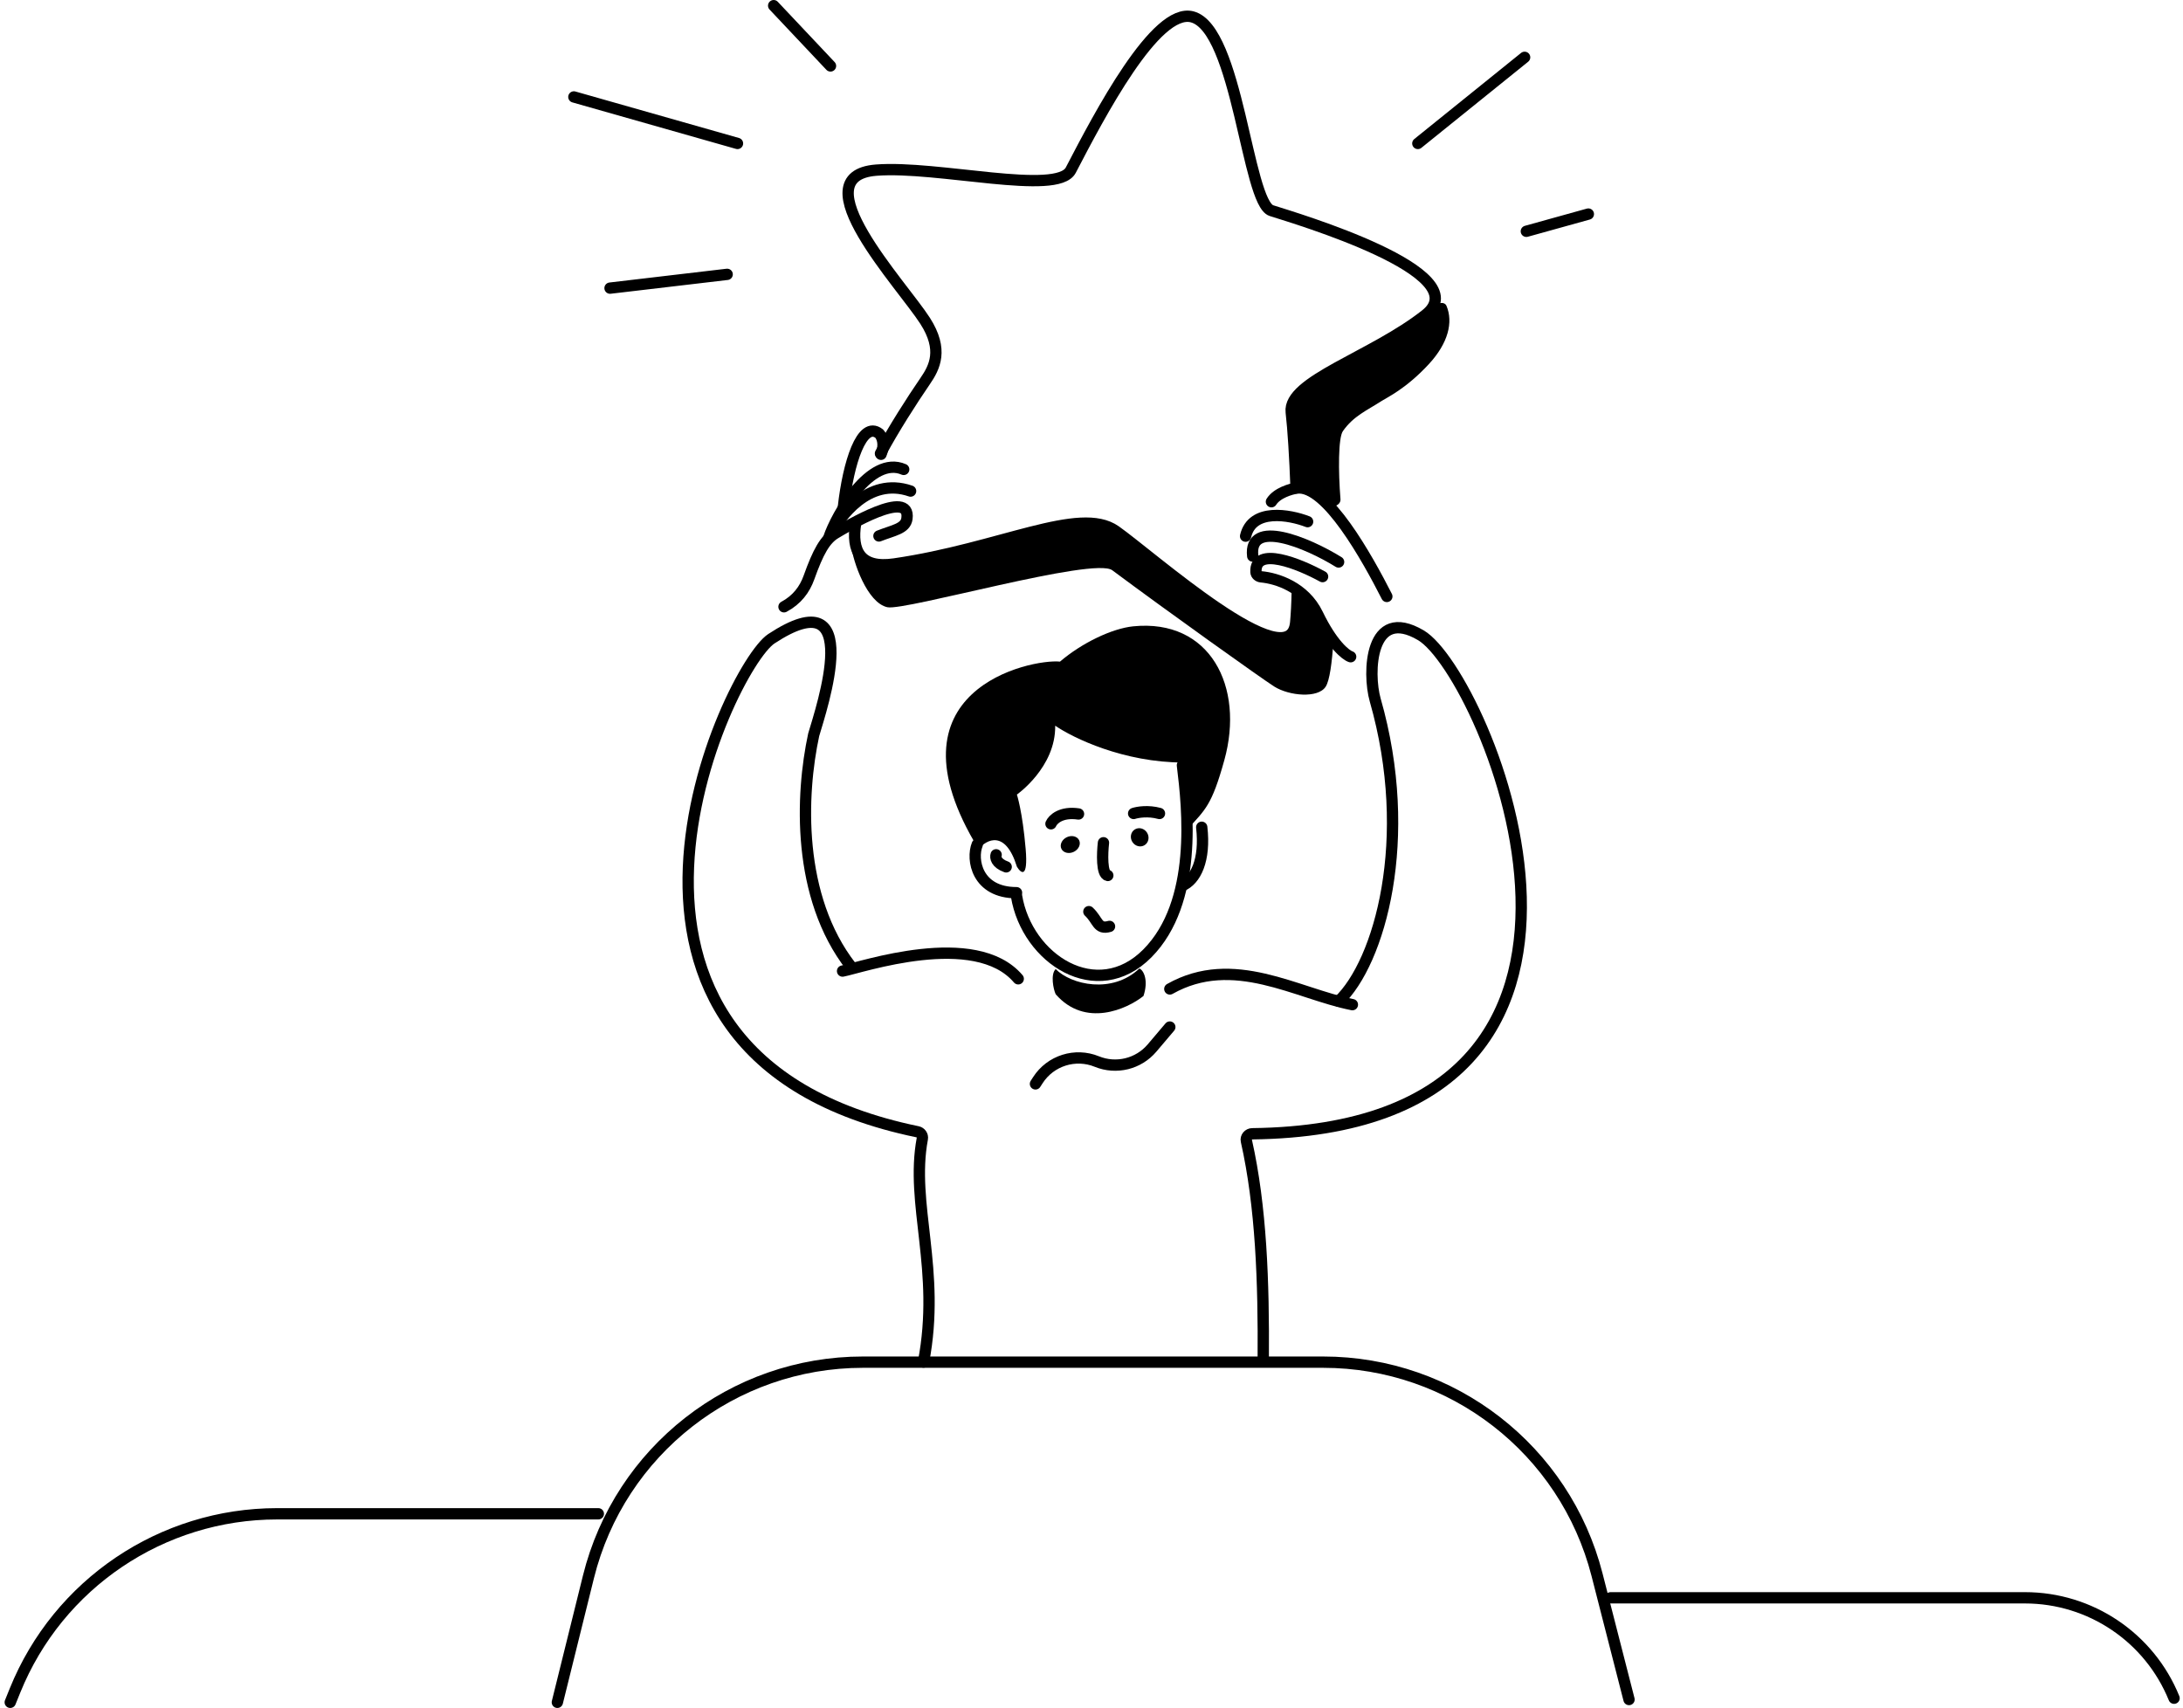 <svg width="386" height="302" viewBox="0 0 386 302" fill="none" xmlns="http://www.w3.org/2000/svg">
<path d="M250.703 25.364L269.585 10.136" stroke="black" stroke-width="2" stroke-linecap="round"/>
<path d="M138.627 107.29C140.911 106.071 142.282 104.244 143.043 102.112C144.657 97.592 145.881 95.383 147.738 94.278C149.595 93.174 161.122 86.232 160.367 91.702C160.117 93.512 157.95 93.76 155.414 94.767" stroke="black" stroke-width="2" stroke-linecap="round"/>
<path d="M155.682 80.184C157.896 76.019 161.36 70.619 163.582 67.393C165.276 64.933 166.856 61.85 163.582 56.733C159.489 50.338 141.368 31.151 154.921 30.085C165.763 29.232 186.956 34.653 189.336 30.085C194.411 20.339 204.35 1.274 210.807 2.98C218.877 5.111 220.524 35.871 224.816 37.242C229.108 38.612 261.515 48.206 252.074 55.667C242.632 63.129 227.689 67.393 228.318 72.875C228.667 75.911 228.971 80.86 229.173 86.275M151.298 92.518C150.52 97.398 152.104 100.586 158.121 99.718C176.778 97.024 190.884 89.391 197.255 93.881C203.625 98.371 228.198 120.369 229.108 110.043C229.247 108.464 229.336 106.877 229.384 104.548" stroke="black" stroke-width="2" stroke-linecap="round"/>
<path d="M252.682 64.347C256.066 60.673 256.989 56.973 255.768 54.076C255.457 53.338 254.362 53.454 253.845 54.065C249.771 58.871 235.086 65.422 229.303 69.925C229.254 69.964 229.211 70.003 229.178 70.055C228.815 70.632 228.239 72.977 228.47 73.788C228.696 74.577 229.026 81.167 229.194 85.082C229.216 85.589 229.616 85.992 230.108 86.12C231.233 86.412 232.866 87.199 234.877 89.198C235.614 89.931 237.106 89.306 237.024 88.27C236.626 83.281 236.626 77.408 237.455 76.224C239.332 73.543 241.718 72.57 244.307 70.895C245.221 70.303 248.634 68.741 252.682 64.347Z" fill="black"/>
<path d="M225.317 121.397C227.914 123.037 233.071 123.539 234.421 121.397C235.095 120.327 235.527 117.275 235.786 113.228C234.329 112.862 232.582 106.376 229.536 105.157C229.474 108.923 229.273 111.024 228.619 112.149C224.956 118.45 199.538 94.955 195.492 93.238C191.684 91.623 166.199 98.639 158.996 99.979C153.234 101.05 151.405 97.817 150.505 96.478C150.809 99.219 153.298 106.599 156.913 107.37C160.061 108.041 193.421 98.41 196.674 100.833C206.485 108.14 223.171 120.04 225.317 121.397Z" fill="black"/>
<path d="M147.003 94.194C148.419 91.708 153.407 84.186 161.012 86.831" stroke="black" stroke-width="2" stroke-linecap="round"/>
<path d="M146.545 95.107C147.887 91.014 153.941 80.465 159.793 83" stroke="black" stroke-width="2" stroke-linecap="round"/>
<path d="M149.134 89.626C149.997 81.898 152.372 74.28 155.462 76.672C155.891 77.115 156.556 78.466 155.784 80.327" stroke="black" stroke-width="2" stroke-linecap="round"/>
<path d="M231.212 92.237C228.038 91.002 221.402 89.787 220.248 94.802" stroke="black" stroke-width="2" stroke-linecap="round"/>
<path d="M236.693 99.371C231.098 95.903 220.737 91.641 221.506 98.326" stroke="black" stroke-width="2" stroke-linecap="round"/>
<path d="M233.862 101.954C229.707 99.668 221.872 96.515 222.079 101.137C222.1 101.613 222.527 101.951 223.001 101.994C225.787 102.249 230.666 103.798 232.986 108.604C235.556 113.924 237.95 115.832 238.825 116.121" stroke="black" stroke-width="2" stroke-linecap="round"/>
<path d="M269.89 40.897L280.854 37.851" stroke="black" stroke-width="2" stroke-linecap="round"/>
<path d="M146.85 11.659L136.8 1" stroke="black" stroke-width="2" stroke-linecap="round"/>
<path d="M130.404 25.364L101.472 17.141" stroke="black" stroke-width="2" stroke-linecap="round"/>
<path d="M128.577 48.51L107.867 50.947" stroke="black" stroke-width="2" stroke-linecap="round"/>
<path d="M150.497 170.931C140.845 158.539 141.594 140.483 143.878 129.921C145.278 125.176 153.076 101.969 136.397 112.94C128.74 117.977 96.33 186.514 162.251 200.121C162.804 200.235 163.191 200.786 163.087 201.341C160.909 212.956 166.404 224.557 163.296 240.836" stroke="black" stroke-width="2" stroke-linecap="round"/>
<path d="M148.982 171.703C152.231 171.093 172.433 164.115 180.046 173.071" stroke="black" stroke-width="2" stroke-linecap="round"/>
<path d="M206.847 174.866C218.116 168.504 229.232 175.682 239.13 177.641" stroke="black" stroke-width="2" stroke-linecap="round"/>
<path d="M236.694 177.031C243.912 170.22 250.203 148.358 243.166 123.774C241.802 119.006 242.199 106.98 251.255 112.337C262.643 119.073 297.055 199.553 221.412 200.473C220.766 200.481 220.241 201.086 220.383 201.717C223.004 213.367 223.469 226.628 223.37 240.492" stroke="black" stroke-width="2" stroke-linecap="round"/>
<path d="M245.221 105.462C241.754 98.656 234.513 85.594 229.313 86.303C228.273 86.445 225.8 87.154 224.816 88.713" stroke="black" stroke-width="2" stroke-linecap="round"/>
<path d="M216.488 134.406C214.262 142.428 213.145 143.139 209.906 146.693C209.906 143.181 209.303 137.285 209.303 134.83C198.69 134.83 189.736 130.486 186.581 128.314C186.696 135.679 179.808 140.495 179.808 140.495C179.808 140.495 180.795 143.469 181.36 150.126C181.814 155.452 180.512 154.423 179.808 153.242C177.777 146.67 174.447 148.427 173.034 150.126C155.718 121.915 182.348 116.464 187.429 116.984C191.268 113.698 196.621 111.123 200.383 110.745C213.958 109.383 220.1 121.398 216.488 134.406Z" fill="black"/>
<path d="M179.742 158.437C181.586 169.579 193.959 177.591 202.889 168.565C211.818 159.539 210.03 143.018 209.077 135.308" stroke="black" stroke-width="2" stroke-linecap="round"/>
<path d="M202.19 176.109C203.091 173.409 202.27 171.592 201.469 171.246C196.662 175.815 189.372 174.119 186.668 171.349C185.707 172.263 186.267 174.967 186.668 175.798C191.875 181.78 199.286 178.429 202.19 176.109Z" fill="black"/>
<path d="M183.092 191.651L183.518 190.989C185.749 187.527 190.13 186.145 193.944 187.7V187.7C197.372 189.097 201.31 188.133 203.704 185.309L206.847 181.601" stroke="black" stroke-width="2" stroke-linecap="round"/>
<path d="M172.797 149.317C171.725 151.969 172.731 157.845 179.742 157.845" stroke="black" stroke-width="2" stroke-linecap="round"/>
<path d="M176.137 151.145C175.978 151.585 176.105 152.627 177.914 153.277" stroke="black" stroke-width="2" stroke-linecap="round"/>
<path d="M208.979 156.627C211.427 155.653 213.155 152.047 212.49 146.272" stroke="black" stroke-width="2" stroke-linecap="round"/>
<path d="M202.386 149.442C203.106 148.995 203.304 148.01 202.827 147.241C202.35 146.472 201.38 146.212 200.659 146.659C199.939 147.105 199.741 148.091 200.218 148.86C200.694 149.628 201.665 149.889 202.386 149.442Z" fill="black"/>
<path d="M189.868 150.621C190.733 150.203 191.157 149.287 190.813 148.574C190.469 147.861 189.489 147.622 188.623 148.039C187.757 148.457 187.334 149.373 187.678 150.086C188.022 150.799 189.002 151.038 189.868 150.621Z" fill="black"/>
<path d="M185.833 145.662C186.167 144.89 187.612 143.462 190.706 143.925" stroke="black" stroke-width="2" stroke-linecap="round"/>
<path d="M200.451 143.836C201.143 143.606 203.026 143.284 205.02 143.836" stroke="black" stroke-width="2" stroke-linecap="round"/>
<path d="M195.116 149.013C194.906 150.856 194.759 154.593 195.884 154.799" stroke="black" stroke-width="2" stroke-linecap="round"/>
<path d="M196.188 163.804C194.032 164.43 194.168 162.707 192.533 161.195" stroke="black" stroke-width="2" stroke-linecap="round"/>
<path d="M288.044 300.507L282.391 278.445C276.724 256.325 256.79 240.855 233.956 240.855H152.58C129.6 240.855 109.579 256.518 104.049 278.823L98.551 301" stroke="black" stroke-width="2" stroke-linecap="round"/>
<path d="M105.798 267.667H49.005C28.626 267.667 10.287 280.035 2.649 298.929L1.812 301" stroke="black" stroke-width="2" stroke-linecap="round"/>
<path d="M284.783 282.521H358.057C369.64 282.521 380.066 289.543 384.421 300.275V300.275" stroke="black" stroke-width="2" stroke-linecap="round"/>
</svg>
